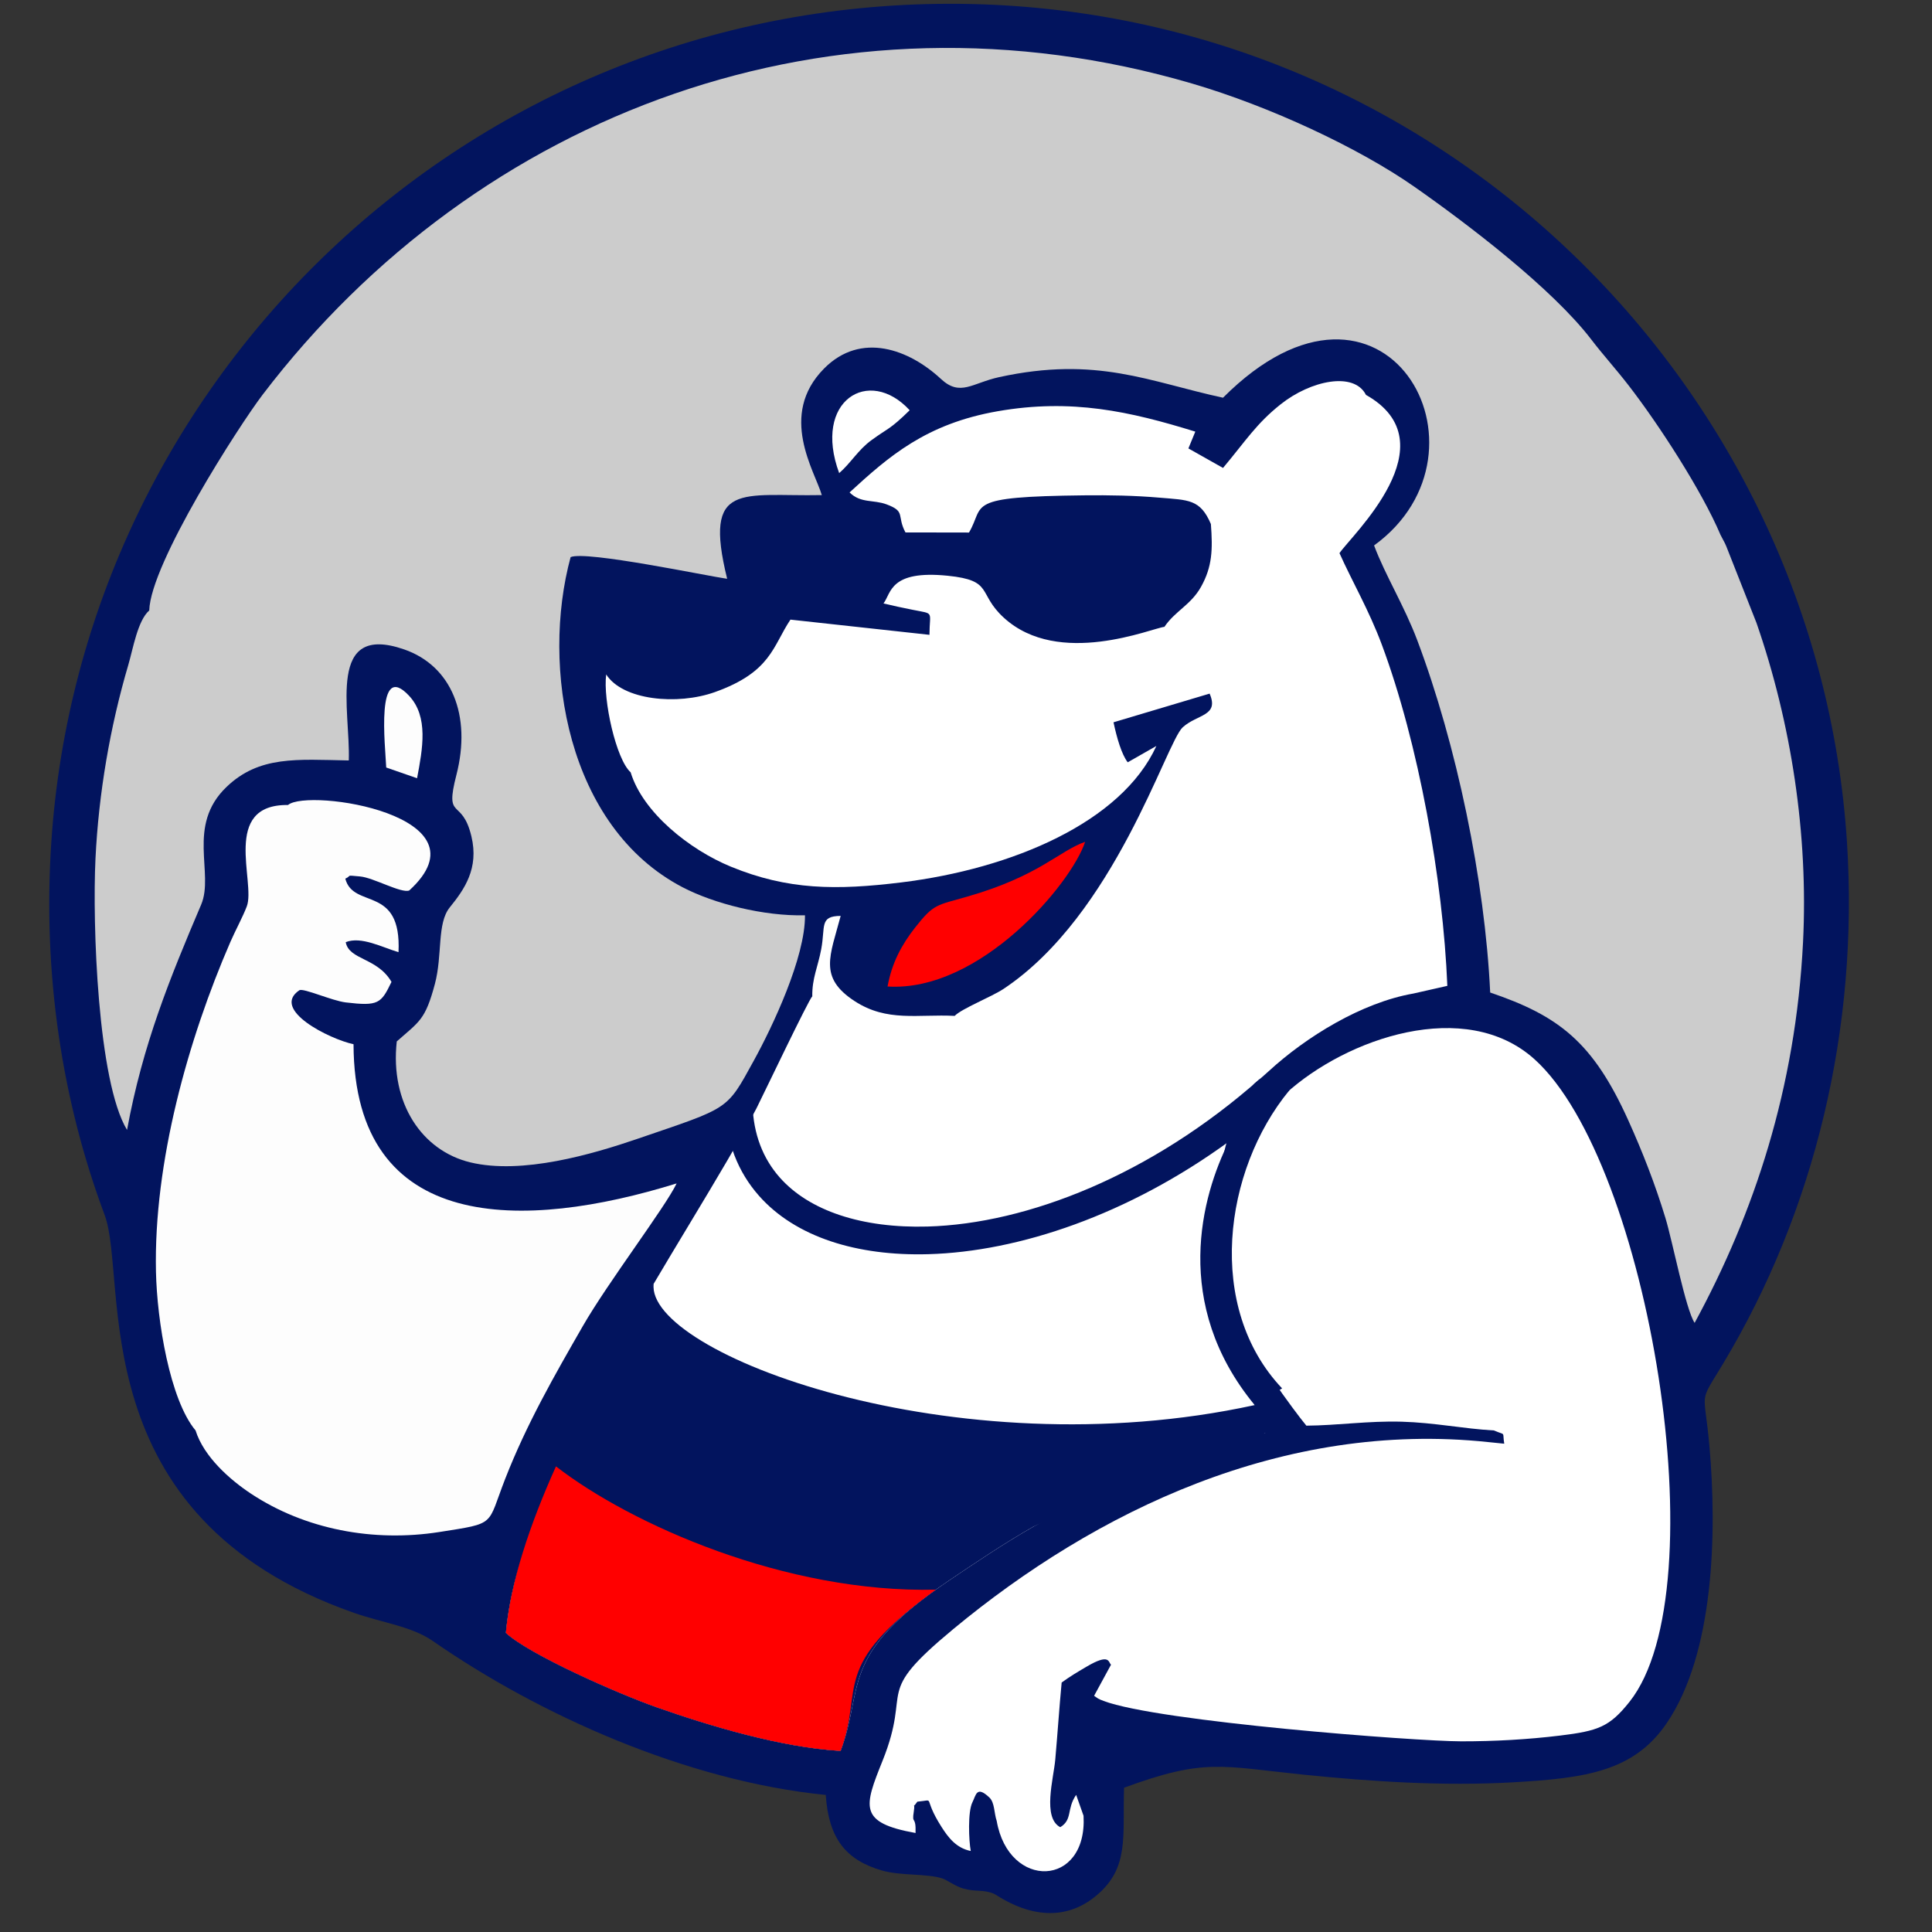 <?xml version="1.0" encoding="UTF-8"?>
<!DOCTYPE svg PUBLIC "-//W3C//DTD SVG 1.1//EN" "http://www.w3.org/Graphics/SVG/1.1/DTD/svg11.dtd">
<!-- Creator: Corel DESIGNER -->
<svg xmlns="http://www.w3.org/2000/svg" xml:space="preserve" width="21.59mm" height="21.59mm" version="1.1" style="shape-rendering:geometricPrecision; text-rendering:geometricPrecision; image-rendering:optimizeQuality; fill-rule:evenodd; clip-rule:evenodd"
viewBox="0 0 2159 2159"
 xmlns:xlink="http://www.w3.org/1999/xlink"
 xmlns:xodm="http://www.corel.com/coreldraw/odm/2003">
 <rect x="0" y="0" width="2159" height="2159" fill="#333333" stroke="none"/>
 <defs>
  <style type="text/css">
   <![CDATA[
    .fil0 {fill:#02145E}
    .fil1 {fill:#CCCCCC}
    .fil3 {fill:#FDFDFD}
    .fil4 {fill:red}
    .fil2 {fill:white}
    .fil5 {fill:#02145E;fill-rule:nonzero}
   ]]>
  </style>
 </defs>
 <g id="Слой_x0020_1">
  <path class="fil0" d="M922.79 2005.84c3.16,48.28 22.14,72.72 62.85,84.46 20.93,6.04 50.36,3.22 67.41,8.84 5.71,1.89 14.16,8.66 23.41,11.29 14.18,4.02 21.53,0.67 34.23,5.8 4.93,2.01 62.01,46.33 114.68,1.91 36.73,-30.98 29.04,-65.25 30.74,-120.36 90.49,-33.28 108.1,-24.03 200.97,-14.57 76.47,7.79 155.7,12.92 233.55,8.53 81.52,-4.6 135.26,-12.27 171.85,-66.03 53.08,-78.01 56.43,-212.54 47.72,-310.48 -5.77,-64.63 -12.66,-44.64 15.67,-91.88 102.09,-170.21 151.48,-374.4 138.12,-582.07 -33.14,-515.18 -463.28,-937.9 -1003.36,-937.04 -539.04,0.85 -969.07,419.75 -1003.3,937.06 -9.81,148.05 12.25,289.73 59.61,416.46 27.12,72.54 -28.87,336.79 278.5,444.55 32.18,11.29 64.56,15.06 88.32,31.56 118.55,82.36 283.11,156.38 439.04,171.97l-0.01 0z"/>
  <path class="fil1" d="M166.76 682.2c-12.96,11.33 -18.06,42.76 -23.46,61.11 -20.19,68.56 -33.05,142.84 -36.6,216.2 -3.55,72.95 2.48,249.27 35.27,303.19 17.52,-95.53 47.93,-169.74 82.82,-251.79 14.9,-35.03 -16.85,-88.09 28.28,-131.45 36.64,-35.18 78.68,-30.75 136.7,-29.65 1.94,-56.66 -25.2,-154.3 61.88,-124.1 52.91,18.34 75.53,73.66 58.36,140.35 -13.48,52.35 6.22,24.25 16.8,68.6 8.54,35.76 -7.8,59.13 -24.17,79.31 -14.55,17.95 -7.96,52.95 -16.66,85.62 -10.73,40.2 -17.15,41.74 -42.59,64.19 -7.64,69.07 28.19,122.13 82.18,135.16 57.94,13.96 136.53,-9.11 186.93,-26.36 103.54,-35.43 99.01,-31.2 129.93,-87.43 20.74,-37.7 57.53,-115.18 57.14,-162.33 -46.17,1.19 -101.81,-13.07 -136.8,-31.32 -129.12,-67.36 -158.37,-246.39 -125.11,-368.93 17.13,-7.49 153.83,21.4 174.94,24.19 -27.12,-109.94 16.56,-91.72 105.76,-93.51 -7.68,-26.55 -49.13,-89.28 2.58,-141.46 41.37,-41.75 95.31,-21.09 130.51,11.64 21.65,20.15 34.82,4.6 65.15,-2.01 109.3,-23.83 167.75,5.23 250.11,23.02 180.08,-180.38 314.03,59.74 168.81,165.08 12.56,33.53 33.68,67.26 48.35,106.19 43.76,116.28 75.47,267.71 81.4,393.43 76.87,26.12 114.84,55.34 154.34,142.84 15.88,35.21 29.86,70.91 41.53,109.21 7.84,25.71 22.56,102 32.59,117.12 66.38,-122.19 112.9,-261.7 121.14,-425.35 6.03,-120.06 -13.11,-244.8 -51.99,-356.83l-33.8 -85.72c-0.47,-1.04 -0.97,-2.23 -1.44,-3.22l-5.02 -9.56c-20.74,-48.98 -68.99,-123.4 -102.53,-166.76 -14.86,-19.21 -28.32,-33.82 -41.78,-51.4 -43.71,-57.09 -137.54,-128.62 -197.42,-170.54 -62.71,-43.91 -162.34,-90.2 -248.37,-115.46 -400.3,-117.49 -798.54,32.13 -1039.04,347.58 -26.27,34.45 -125.25,188.43 -126.71,241.13l-0.01 0.02z"/>
  <path class="fil2" d="M1353.17 585.69c2.11,28.28 1.63,47.45 -11.04,70.1 -11.21,20.14 -29.11,27.12 -40.9,44.71 -13.4,1.24 -117.98,46.09 -179.5,-10.26 -29.81,-27.31 -10.87,-41.63 -62.75,-46.86 -64.73,-6.51 -62.91,19.31 -71.68,30.98 12.31,2.91 18.96,4.33 32.61,7.08 24.82,5.01 18.92,0.74 18.75,27.97l-155.35 -16.99c-19.74,29.51 -21.41,58.54 -84.5,81.01 -42.01,14.95 -102.99,9.12 -121.39,-19.76 -3.74,28.01 11,94.9 27.33,109.39 13.64,44.91 65.85,86.47 111.99,105.43 63.69,26.16 117.8,26.53 190.71,17.56 123.63,-15.22 245.89,-67.2 284.79,-152.43l-32.02 18.24c-6.91,-8.93 -12.24,-27.54 -15.88,-44.7l107.4 -32.05c10.94,25.28 -13.72,22.84 -30.05,37.63 -18.53,16.79 -75.78,209.4 -200.05,292.22 -13.69,9.12 -46.64,21.95 -54.8,30.29 -40.98,-2.11 -75.5,7.16 -111.81,-16.52 -40.65,-26.55 -27.46,-50.27 -15.58,-95.23 -23.96,0.24 -16.94,11.57 -21.73,37.18 -3.74,19.99 -10.32,32.5 -10,52.73 -3.79,3.1 -54.39,109.27 -62.32,125.07 -77.11,146.92 -263.18,401.73 -280.07,586.28 26.4,24.38 125.38,67.94 168.24,83.03 59.29,20.9 139.62,45.03 205.79,48.83 26.86,-71.22 -2.91,-106.74 120.66,-190.07 28.34,-19.09 61.65,-41.67 94.88,-60.58 13.03,-7.41 97.49,-50.54 100.97,-54.31 26.82,-6.79 49.6,-19.66 77.53,-28.63 26.61,-8.53 53.08,-14.69 80.55,-21.87l-41.24 -108.18 22.83 -1.76c-45.16,-71.57 -47.52,-226.76 6.69,-267.64 -2.63,-15.53 -6.89,-5.93 15.49,-26.49 41.9,-38.53 103.99,-76.75 161.79,-86.84l37.88 -8.57c-4.82,-118.4 -32.09,-271.01 -73.25,-381.38 -14.29,-38.33 -33.22,-70.73 -47.28,-102.15 12.64,-19.2 125.31,-122.91 29.59,-176.87 -13.32,-26.39 -61.82,-16.15 -95.35,10.54 -27.13,21.57 -38.6,40.3 -64.37,71.1l-38.7 -21.81 7.71 -18.78c-73.13,-22.63 -138.3,-37.18 -220.79,-22.79 -80.07,13.99 -121.48,50.29 -165.57,90.74 12.64,12.45 26.55,7.8 41.47,13.39 21.75,8.13 10.92,12.32 20.99,31.32l71 0.12c18.46,-31.25 -6.91,-40.08 128.63,-41.57 28.15,-0.31 56.35,0.19 84.38,2.6 32.29,2.77 45.42,1.54 57.35,29.55l-0.03 0zm-415.4 -57c12.97,-11.18 21.05,-25.88 36.18,-36.88 19.49,-14.2 20.05,-11.32 42.61,-33.36 -45.55,-49.54 -108.64,-10.72 -78.79,70.25l0 -0.01z"/>
  <path class="fil2" d="M1669.45 1598.53c13.97,6.03 9.21,0.37 11.53,14.8l-17.61 -1.78c-229.61,-24.4 -439.09,77.21 -598.1,208.95 -91.04,75.43 -45.37,63.32 -78.98,147.04 -20.7,51.56 -27.3,69.32 36.84,80.82 0.61,-20.41 -4.41,-8.62 -1.99,-23.8 2.18,-13.6 -3.45,-0.66 4,-11.21 21.71,-1.9 4.72,-6.62 27.21,28.57 7.53,11.76 16.4,23.33 32.46,26.55 -2.17,-11.49 -3.51,-43.95 1.91,-54.54 4.05,-8 4.49,-18.82 18.84,-5.29 6.09,5.72 5.17,17.11 8.25,26.28 13.44,77.19 101.46,74.47 97.05,-5.78l-8.27 -23.37c-10.93,15.84 -3.71,27.53 -17.76,36.11 -20.18,-10.66 -7.45,-54.43 -5.58,-75.53 2.57,-28.95 4.39,-57.02 7.14,-86.14 9.73,-7.03 16.56,-11.06 27.73,-17.65 26.41,-15.57 24.25,-4.86 27.45,-2.3l-18.92 34.78c4.57,3.1 3.94,3.22 10.63,5.76 61.1,23.1 348.85,45.08 399.59,45.13 37.12,0.04 74.28,-2.03 110.46,-6.43 42.72,-5.21 55.32,-9.72 77.57,-37.65 100.44,-126.1 21.62,-603.03 -106.05,-718.1 -77.25,-69.64 -210.18,-23.53 -278.18,38.41 -65.36,59.51 -103.18,176.26 -44.47,269.32 4.25,16.56 53.4,84.66 67.66,101.7 34.56,-0.23 69.29,-5.5 106.5,-4.44 36.64,1.03 68.94,7.88 103.08,9.79l0.01 0z"/>
  <path class="fil3" d="M321.86 899.58c-74.99,-0.94 -35.88,86.45 -46.06,113.27 -4.46,11.76 -12.8,26.99 -18.37,39.81 -47.3,108.9 -85.81,246.52 -83.14,368.55 1.19,54.85 15.47,142.92 44.26,177.33 9.27,29.6 38.8,55.32 61.79,70.55 60.47,40.07 137.07,54.52 210.83,42.89 64.11,-10.12 52.76,-6.59 73.34,-59.29 24.05,-61.62 55.3,-115.99 86.71,-170.66 27.94,-48.71 92.39,-133.23 104.9,-159.56 -170.06,52.72 -360.32,57.41 -361.06,-155.55 -27.09,-5.83 -92.81,-38.7 -60.47,-60.37 4.7,-2.51 36.63,11.86 51.79,13.65 36.54,4.35 39.47,1.27 51.11,-22.95 -16.07,-27.43 -47.4,-24.29 -51.14,-44.38 17.18,-6.91 40.8,5.8 58.98,11.18 3.57,-75.7 -50.37,-47.54 -59.46,-82.15 8.1,-3.66 -0.9,-3.98 16.49,-2.47 14.92,1.29 45.91,19.11 54.95,15.68 92.12,-83.96 -113.05,-114.62 -135.46,-95.54l0.01 0.01zm109.74 -41.88l34.47 11.96c6.22,-32.81 12.97,-68.62 -8.88,-92.07 -37.84,-40.61 -26.58,56.42 -25.59,80.11z"/>
  <path class="fil4" d="M991.82 1102.41c103.15,6.53 205.32,-114.59 220.81,-161.67 -29.32,10.26 -51.03,37.96 -131.27,61.09 -35.03,10.11 -37.59,7.85 -58.66,34.64 -14.98,19.06 -26.02,39.33 -30.87,65.94l-0.01 0z"/>
  <path class="fil5" d="M1402.11 1570.17c-93.18,-113.02 -59.22,-234.14 -28.83,-294.51 -112.71,82.08 -234.95,123.07 -335.88,125.89 -40.09,1.13 -76.97,-3.72 -108.83,-14.35 -32.67,-10.93 -60.11,-27.95 -80.42,-50.93 -23.31,-26.36 -36.99,-60.14 -38.14,-101.04l30.93 -0.86c0.94,33.25 11.82,60.44 30.36,81.4 16.6,18.79 39.51,32.85 67.1,42.08 28.42,9.5 61.68,13.81 98.14,12.8 111.5,-3.15 249.66,-57.39 370.87,-164.54l33.41 12.36c-73.7,89.46 -93.75,242.81 -8.06,333.05l-30.66 18.65 0.01 0z"/>
  <path class="fil0" d="M730.5 1434.56c-87.23,104.22 -156.27,292.71 -165.18,390.2 26.41,24.38 125.38,67.94 168.24,83.03 59.29,20.9 139.62,45.03 205.79,48.83 26.86,-71.22 -2.9,-106.74 120.67,-190.07 28.34,-19.09 61.64,-41.67 94.87,-60.58 13.03,-7.41 255.58,-101.03 259.05,-104.81 18.7,-5.8 15.33,-36.93 -11.82,-30.99 -337.03,73.51 -681.29,-58.84 -671.62,-135.61z"/>
  <path class="fil4" d="M621.3 1638.67c-29.36,65.23 -50.75,129.02 -55.99,186.09 26.41,24.38 125.38,67.94 168.24,83.03 59.3,20.9 139.63,45.03 205.79,48.83 26.86,-71.22 -13.61,-93.32 106.41,-180.18 -167.75,4.05 -340.91,-72.94 -424.45,-137.78l0 0.01z"/>
 </g>
</svg>
